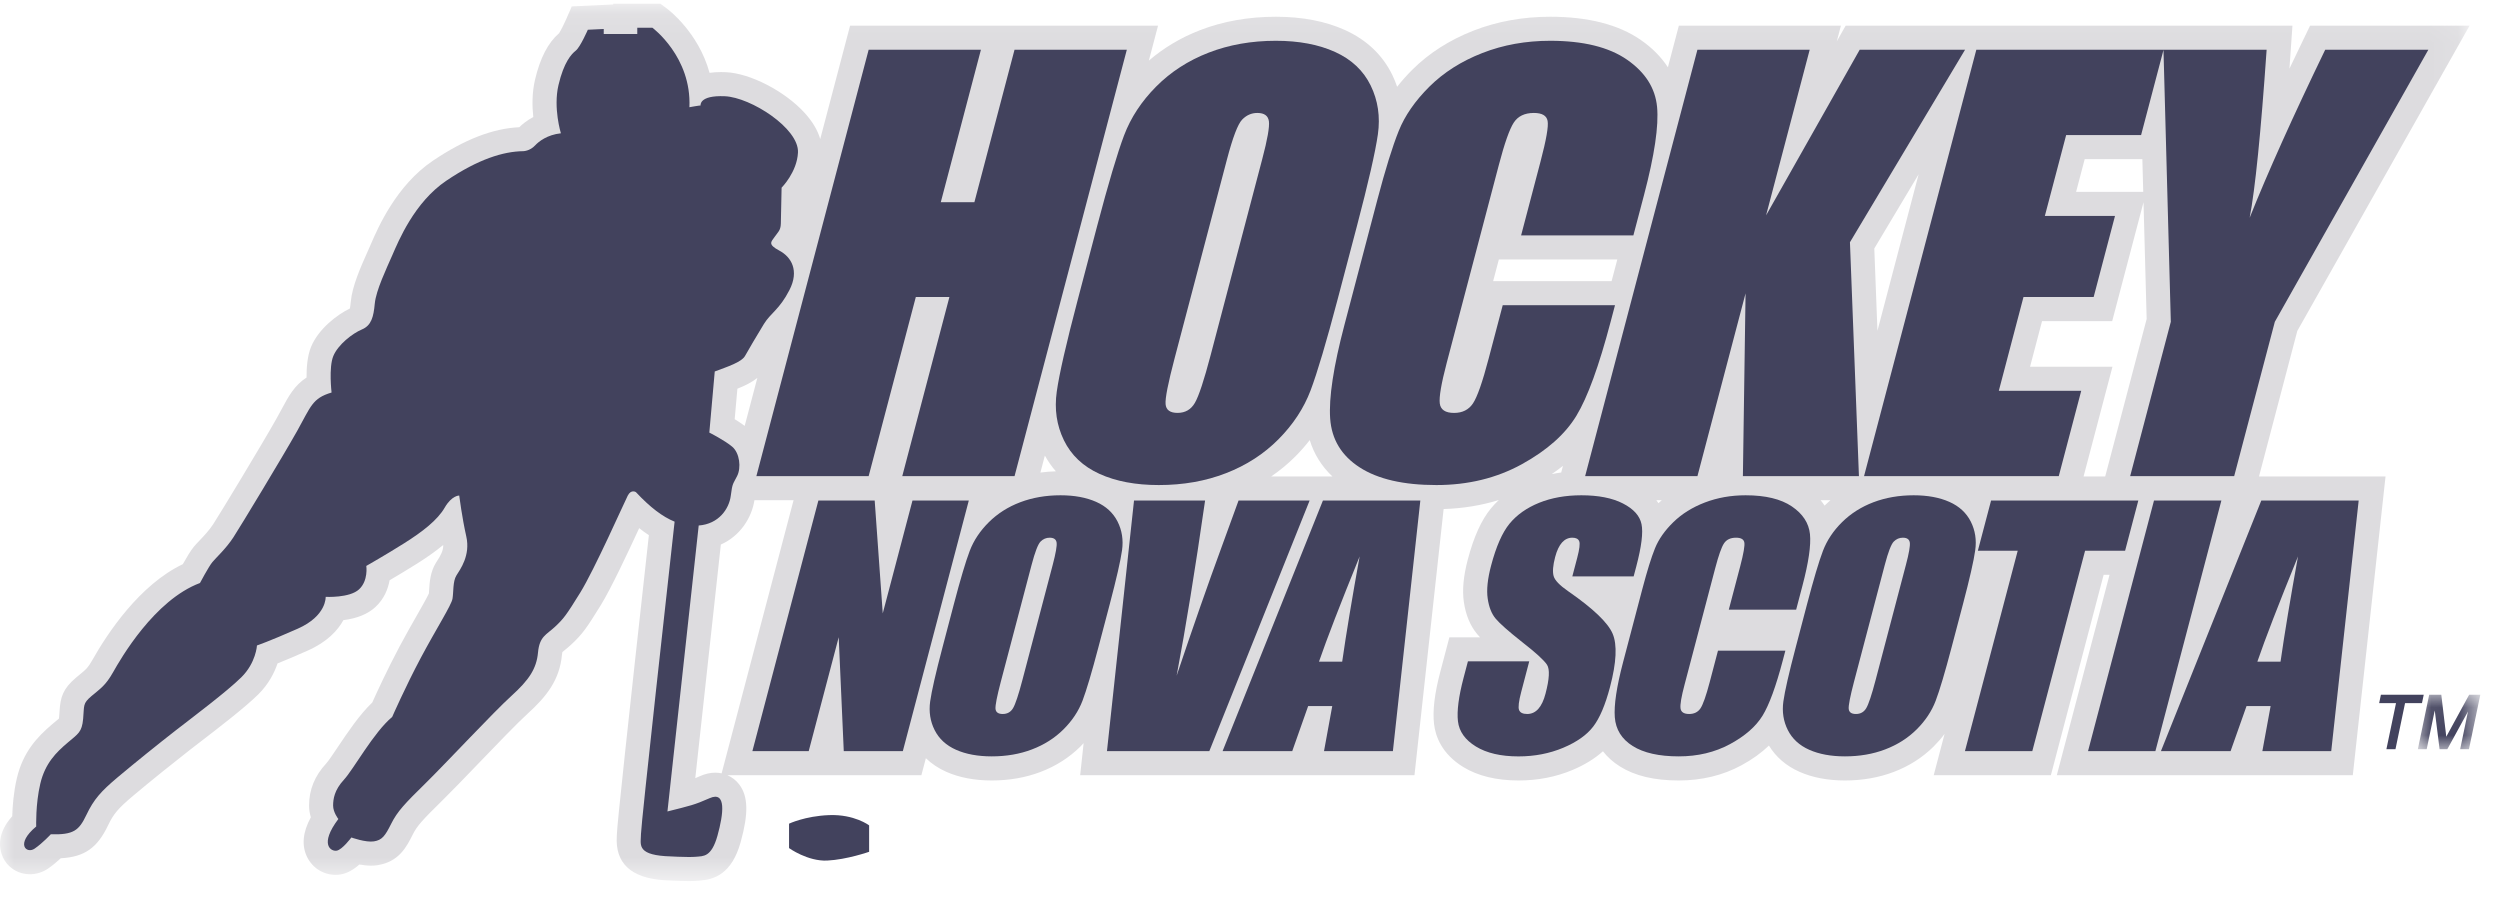 <?xml version="1.0" encoding="UTF-8"?>
<svg width="89px" height="32px" viewBox="0 0 89 32" version="1.1" xmlns="http://www.w3.org/2000/svg" xmlns:xlink="http://www.w3.org/1999/xlink">
    <!-- Generator: Sketch 56.3 (81716) - https://sketch.com -->
    <title>Group 43</title>
    <desc>Created with Sketch.</desc>
    <defs>
        <polygon id="path-1" points="0 0.116 87.916 0.116 87.916 31.35 0 31.35"></polygon>
        <polygon id="path-3" points="0.026 0.057 2.249 0.057 2.249 1.995 0.026 1.995"></polygon>
    </defs>
    <g id="Design" stroke="none" stroke-width="1" fill="none" fill-rule="evenodd">
        <g id="(m)-nav-1" transform="translate(-163, -23)">
            <g id="Group-2-Copy">
                <g id="Group-43" transform="translate(163, 23)">
                    <g id="Group-3" transform="translate(0, 0.016)">
                        <mask id="mask-2" fill="white">
                            <use xlink:href="#path-1"></use>
                        </mask>
                        <g id="Clip-2"></g>
                        <path d="M74.945,16.947 L74.175,16.947 L75.204,13.039 L72.27,13.039 L72.697,11.416 L75.194,11.416 L76.309,7.183 L76.421,11.34 L74.945,16.947 Z M74.215,5.65 L76.268,5.65 L76.299,6.814 L73.909,6.814 L74.215,5.65 Z M66.837,11.759 L66.725,8.83 L68.303,6.189 L66.837,11.759 Z M64.972,17.967 C64.966,17.972 64.961,17.978 64.955,17.984 C64.913,17.92 64.866,17.855 64.813,17.791 L65.163,17.791 C65.098,17.848 65.033,17.906 64.972,17.967 L64.972,17.967 Z M59.041,17.897 C59.018,17.862 58.993,17.826 58.966,17.791 L59.16,17.791 C59.119,17.826 59.08,17.861 59.041,17.897 L59.041,17.897 Z M57.373,9.992 L53.156,9.992 L53.359,9.222 L57.576,9.222 L57.373,9.992 Z M55.579,16.805 C55.464,16.82 55.352,16.84 55.242,16.862 C55.381,16.767 55.514,16.67 55.641,16.569 L55.579,16.805 Z M46.517,16.947 L45.253,16.947 C45.566,16.733 45.857,16.493 46.123,16.225 C46.306,16.041 46.473,15.849 46.627,15.651 C46.777,16.146 47.049,16.582 47.434,16.947 L46.517,16.947 Z M37.038,16.807 L37.197,16.203 C37.31,16.404 37.439,16.592 37.589,16.763 C37.401,16.768 37.217,16.783 37.038,16.807 L37.038,16.807 Z M25.69,27.515 C25.617,27.5 25.542,27.491 25.465,27.491 C25.287,27.491 25.103,27.533 24.916,27.616 C24.856,27.643 24.802,27.666 24.752,27.687 L25.662,19.37 C26.364,19.058 26.765,18.4 26.858,17.791 L28.251,17.791 L25.69,27.515 Z M26.251,13.822 C26.516,13.716 26.763,13.598 26.962,13.435 L26.511,15.146 C26.4,15.063 26.276,14.981 26.155,14.907 L26.251,13.822 Z M81.784,11.765 L87.916,0.898 L82.239,0.898 L82.005,1.382 C81.832,1.739 81.665,2.088 81.504,2.429 C81.518,2.229 81.533,2.025 81.547,1.815 L81.611,0.898 L71.467,0.898 L69.697,0.898 L65.705,0.898 L65.39,1.456 L65.537,0.898 L59.767,0.898 L59.377,2.379 C59.139,2.014 58.817,1.687 58.413,1.407 C57.622,0.858 56.537,0.58 55.187,0.58 C54.217,0.58 53.298,0.746 52.458,1.074 C51.607,1.406 50.876,1.873 50.285,2.46 C50.084,2.659 49.902,2.864 49.738,3.073 C49.689,2.931 49.634,2.791 49.568,2.655 C49.22,1.942 48.654,1.404 47.885,1.055 C47.191,0.739 46.361,0.58 45.419,0.58 C44.45,0.58 43.541,0.741 42.719,1.059 C42.038,1.323 41.428,1.688 40.899,2.142 L41.226,0.898 L30.263,0.898 L29.2,4.934 C29.109,4.62 28.924,4.308 28.643,4.001 C27.936,3.226 26.704,2.591 25.839,2.554 C25.779,2.551 25.722,2.55 25.668,2.55 C25.522,2.55 25.386,2.559 25.26,2.577 C24.865,1.135 23.792,0.325 23.735,0.283 L23.508,0.116 L21.83,0.116 L21.83,0.143 L20.355,0.212 L20.142,0.7 C20.075,0.853 19.965,1.072 19.904,1.165 C19.509,1.508 19.229,2.049 19.048,2.816 C18.937,3.287 18.943,3.763 18.985,4.149 C18.755,4.273 18.589,4.412 18.486,4.513 C17.543,4.557 16.535,4.948 15.409,5.707 C14.109,6.584 13.458,8.088 13.212,8.655 L13.185,8.718 C13.155,8.786 13.122,8.859 13.088,8.937 C12.844,9.484 12.54,10.165 12.489,10.715 C12.477,10.841 12.465,10.918 12.456,10.966 C12.014,11.18 11.343,11.681 11.074,12.332 C10.943,12.65 10.911,13.069 10.913,13.424 C10.479,13.706 10.273,14.091 10.03,14.544 C9.972,14.651 9.908,14.771 9.832,14.905 C9.353,15.76 7.841,18.259 7.587,18.65 C7.445,18.868 7.247,19.076 7.102,19.228 C7.026,19.308 6.961,19.376 6.905,19.443 C6.79,19.581 6.636,19.84 6.508,20.069 C4.976,20.799 3.839,22.504 3.279,23.496 C3.13,23.76 3.06,23.817 2.851,23.988 C2.804,24.026 2.755,24.067 2.702,24.112 C2.244,24.5 2.149,24.803 2.121,25.295 C2.117,25.351 2.113,25.417 2.106,25.497 C2.104,25.525 2.101,25.548 2.098,25.565 C2.067,25.593 2.022,25.63 1.983,25.662 C1.94,25.698 1.893,25.737 1.842,25.78 C1.328,26.219 0.821,26.753 0.601,27.685 C0.483,28.183 0.445,28.7 0.435,29.041 C-0.094,29.632 -0.032,30.141 0.066,30.413 C0.219,30.835 0.612,31.107 1.066,31.107 C1.296,31.107 1.521,31.036 1.716,30.903 C1.879,30.791 2.037,30.655 2.164,30.538 C3.012,30.492 3.466,30.167 3.848,29.364 C4.043,28.956 4.209,28.76 4.741,28.312 C5.358,27.792 6.236,27.088 6.783,26.662 C6.888,26.581 7.011,26.486 7.147,26.382 C7.813,25.87 8.724,25.169 9.193,24.706 C9.569,24.334 9.771,23.926 9.88,23.602 C10.124,23.504 10.473,23.359 10.946,23.149 C11.648,22.839 12.024,22.428 12.225,22.061 C12.712,22 13.094,21.844 13.362,21.597 C13.679,21.305 13.815,20.945 13.87,20.641 C14.134,20.486 14.493,20.272 14.849,20.048 C15.217,19.816 15.524,19.597 15.779,19.385 C15.785,19.587 15.685,19.762 15.564,19.949 C15.548,19.973 15.534,19.995 15.522,20.015 C15.316,20.345 15.294,20.718 15.277,20.991 C15.275,21.027 15.272,21.074 15.269,21.11 C15.206,21.25 15.013,21.589 14.855,21.867 C14.665,22.2 14.449,22.577 14.226,22.997 C13.791,23.814 13.41,24.642 13.253,24.993 C12.799,25.425 12.376,26.057 12.029,26.575 C11.879,26.799 11.692,27.078 11.616,27.16 C11.203,27.605 11.003,28.097 11.003,28.664 C11.003,28.813 11.028,28.953 11.066,29.079 C10.775,29.613 10.732,30.09 10.937,30.502 C11.13,30.888 11.518,31.129 11.949,31.129 C12.009,31.129 12.069,31.124 12.126,31.114 C12.349,31.077 12.573,30.958 12.794,30.76 C12.927,30.785 13.07,30.802 13.207,30.802 C13.29,30.802 13.371,30.796 13.446,30.784 C14.209,30.662 14.478,30.124 14.695,29.691 C14.85,29.38 15.047,29.169 15.755,28.473 C16.072,28.162 16.541,27.675 17.038,27.158 C17.692,26.479 18.433,25.708 18.78,25.394 C19.456,24.782 19.923,24.191 20.006,23.293 C20.01,23.245 20.016,23.215 20.02,23.198 C20.042,23.178 20.079,23.148 20.108,23.125 C20.173,23.073 20.253,23.008 20.341,22.925 C20.738,22.555 20.883,22.345 21.387,21.53 C21.751,20.94 22.355,19.653 22.755,18.786 C22.871,18.879 22.986,18.962 23.1,19.036 C22.345,25.844 21.962,29.42 21.962,29.668 C21.962,29.695 21.96,29.722 21.958,29.749 C21.897,30.711 22.459,31.239 23.635,31.319 C23.657,31.32 24.175,31.35 24.541,31.35 C24.676,31.35 24.777,31.346 24.859,31.338 C24.875,31.336 24.89,31.335 24.906,31.334 C25.419,31.297 26.049,31.106 26.367,29.964 C26.651,28.945 26.636,28.331 26.316,27.91 C26.205,27.763 26.06,27.653 25.897,27.582 L32.801,27.582 L32.961,26.976 C33.164,27.173 33.407,27.336 33.689,27.461 C34.15,27.665 34.694,27.769 35.306,27.769 C35.928,27.769 36.512,27.667 37.043,27.465 C37.589,27.258 38.066,26.953 38.461,26.562 C38.501,26.522 38.539,26.481 38.577,26.44 L38.454,27.582 L42.258,27.582 L43.632,27.582 L50.355,27.582 L51.393,18.106 C52.083,18.084 52.74,17.977 53.359,17.784 C53.26,17.877 53.166,17.976 53.08,18.08 C52.738,18.496 52.467,19.093 52.253,19.905 C52.097,20.498 52.052,20.992 52.113,21.415 C52.181,21.878 52.34,22.262 52.587,22.557 C52.614,22.589 52.646,22.626 52.689,22.672 L51.598,22.672 L51.276,23.895 C51.07,24.675 50.997,25.285 51.052,25.759 C51.103,26.197 51.324,26.818 52.092,27.29 C52.61,27.607 53.272,27.769 54.059,27.769 C54.744,27.769 55.39,27.644 55.979,27.396 C56.413,27.214 56.775,26.99 57.065,26.729 C57.224,26.935 57.426,27.116 57.667,27.268 C58.203,27.605 58.889,27.769 59.765,27.769 C60.581,27.769 61.331,27.588 61.993,27.23 C62.378,27.022 62.705,26.786 62.974,26.526 C63.224,26.936 63.589,27.251 64.063,27.461 C64.524,27.665 65.067,27.769 65.68,27.769 C66.302,27.769 66.886,27.667 67.417,27.465 C67.963,27.258 68.44,26.953 68.835,26.562 C68.979,26.418 69.11,26.268 69.227,26.111 L68.84,27.582 L73.011,27.582 L74.89,20.446 L75.1,20.446 L73.222,27.582 L75.663,27.582 L77.393,27.582 L83.76,27.582 L83.947,25.873 L84.168,23.86 L84.925,16.947 L80.42,16.947 L81.784,11.765 Z" id="Fill-1" fill="#DDDCDF" mask="url(#mask-2)"></path>
                    </g>
                    <polygon id="Fill-4" fill="#42425D" points="30.924 16.95 32.603 10.574 33.799 10.574 32.121 16.95 36.118 16.95 40.115 1.771 36.117 1.771 34.688 7.199 33.492 7.199 34.921 1.771 30.924 1.771 26.927 16.95"></polygon>
                    <path d="M41.815,12.759 L43.681,5.671 C43.887,4.89 44.066,4.419 44.219,4.26 C44.372,4.101 44.552,4.021 44.762,4.021 C45.008,4.021 45.145,4.119 45.173,4.316 C45.2,4.513 45.121,4.965 44.934,5.671 L43.098,12.646 C42.863,13.54 42.676,14.106 42.537,14.343 C42.399,14.581 42.193,14.699 41.921,14.699 C41.655,14.699 41.513,14.596 41.495,14.39 C41.476,14.184 41.583,13.64 41.815,12.759 M39.054,8.062 L38.371,10.659 C37.959,12.221 37.709,13.315 37.621,13.94 C37.532,14.565 37.617,15.143 37.876,15.675 C38.135,16.206 38.557,16.604 39.142,16.87 C39.727,17.136 40.431,17.268 41.254,17.268 C42.121,17.268 42.918,17.128 43.644,16.846 C44.37,16.565 44.994,16.162 45.515,15.637 C46.036,15.112 46.417,14.532 46.657,13.898 C46.896,13.264 47.217,12.184 47.619,10.659 L48.303,8.062 C48.714,6.499 48.964,5.405 49.053,4.78 C49.141,4.155 49.056,3.577 48.797,3.046 C48.538,2.515 48.116,2.116 47.531,1.851 C46.946,1.585 46.242,1.452 45.419,1.452 C44.551,1.452 43.755,1.593 43.029,1.874 C42.303,2.155 41.679,2.558 41.158,3.083 C40.637,3.608 40.256,4.188 40.016,4.822 C39.777,5.457 39.456,6.537 39.054,8.062" id="Fill-6" fill="#42425D"></path>
                    <path d="M56.121,14.799 C56.519,14.142 56.925,13.028 57.338,11.457 L57.494,10.865 L53.497,10.865 L52.994,12.773 C52.775,13.606 52.589,14.136 52.438,14.361 C52.287,14.587 52.063,14.7 51.765,14.7 C51.455,14.7 51.285,14.587 51.256,14.362 C51.227,14.137 51.309,13.656 51.503,12.918 L53.36,5.868 C53.562,5.099 53.738,4.599 53.888,4.368 C54.037,4.137 54.276,4.021 54.605,4.021 C54.897,4.021 55.06,4.116 55.095,4.306 C55.131,4.497 55.047,4.975 54.845,5.742 L54.151,8.381 L58.148,8.381 L58.528,6.939 C58.901,5.522 59.055,4.478 58.992,3.807 C58.928,3.136 58.572,2.576 57.924,2.126 C57.277,1.677 56.364,1.452 55.187,1.452 C54.32,1.452 53.514,1.597 52.77,1.888 C52.025,2.179 51.398,2.577 50.888,3.083 C50.378,3.59 50.013,4.116 49.794,4.663 C49.574,5.21 49.319,6.03 49.031,7.124 L47.864,11.559 C47.472,13.046 47.302,14.16 47.354,14.901 C47.406,15.642 47.757,16.222 48.406,16.64 C49.055,17.059 49.965,17.268 51.136,17.268 C52.263,17.268 53.276,17.021 54.176,16.527 C55.075,16.032 55.723,15.456 56.121,14.799" id="Fill-8" fill="#42425D"></path>
                    <polygon id="Fill-10" fill="#42425D" points="60.429 16.95 62.142 10.443 62.047 16.95 66.178 16.95 65.858 8.624 69.956 1.771 66.205 1.771 62.872 7.668 64.425 1.771 60.428 1.771 56.431 16.95"></polygon>
                    <path d="M73.292,16.95 L74.092,13.912 L71.158,13.912 L72.036,10.574 L74.534,10.574 L75.294,7.687 L72.797,7.687 L73.555,4.808 L76.223,4.808 L77.02,1.779 L77.281,11.456 L75.834,16.95 L79.537,16.95 L80.984,11.456 L86.449,1.771 L82.777,1.771 C81.632,4.139 80.736,6.133 80.088,7.752 C80.285,6.728 80.486,4.734 80.692,1.771 L77.022,1.771 L77.02,1.771 L70.357,1.771 L66.36,16.95 L73.292,16.95 Z" id="Fill-12" fill="#42425D"></path>
                    <polygon id="Fill-14" fill="#42425D" points="32.484 17.82 31.426 21.836 31.139 17.82 29.134 17.82 26.785 26.74 28.79 26.74 29.858 22.685 30.038 26.74 32.141 26.74 34.489 17.82"></polygon>
                    <path d="M37.476,20.112 L36.397,24.211 C36.259,24.736 36.148,25.069 36.066,25.208 C35.984,25.348 35.861,25.418 35.697,25.418 C35.538,25.418 35.452,25.357 35.44,25.236 C35.429,25.115 35.491,24.795 35.627,24.277 L36.724,20.112 C36.845,19.652 36.951,19.376 37.042,19.282 C37.133,19.189 37.242,19.142 37.367,19.142 C37.515,19.142 37.598,19.2 37.615,19.315 C37.632,19.431 37.585,19.697 37.476,20.112 M39.945,19.588 C39.996,19.221 39.943,18.881 39.786,18.569 C39.628,18.257 39.374,18.022 39.022,17.866 C38.67,17.71 38.247,17.632 37.753,17.632 C37.233,17.632 36.755,17.715 36.32,17.88 C35.885,18.045 35.513,18.282 35.202,18.591 C34.891,18.899 34.664,19.24 34.522,19.613 C34.38,19.986 34.191,20.62 33.955,21.517 L33.554,23.043 C33.312,23.961 33.165,24.604 33.114,24.971 C33.063,25.339 33.116,25.679 33.273,25.991 C33.43,26.303 33.685,26.537 34.037,26.693 C34.389,26.849 34.812,26.927 35.306,26.927 C35.826,26.927 36.304,26.845 36.738,26.679 C37.173,26.514 37.546,26.277 37.857,25.969 C38.168,25.66 38.395,25.319 38.537,24.947 C38.678,24.574 38.867,23.939 39.103,23.043 L39.505,21.517 C39.747,20.598 39.893,19.956 39.945,19.588" id="Fill-16" fill="#42425D"></path>
                    <path d="M44.092,17.82 L43.488,19.478 C42.998,20.812 42.465,22.338 41.888,24.057 C42.21,22.356 42.548,20.277 42.901,17.82 L40.371,17.82 L39.408,26.74 L43.052,26.74 L46.622,17.82 L44.092,17.82 Z" id="Fill-18" fill="#42425D"></path>
                    <path d="M47.782,23.555 L46.956,23.555 C47.227,22.766 47.709,21.517 48.403,19.809 C48.134,21.296 47.927,22.545 47.782,23.555 L47.782,23.555 Z M43.524,26.74 L46.004,26.74 L46.57,25.137 L47.428,25.137 L47.135,26.74 L49.587,26.74 L50.564,17.819 L47.096,17.819 L43.524,26.74 Z" id="Fill-20" fill="#42425D"></path>
                    <path d="M57.409,22.558 C57.241,22.165 56.714,21.662 55.829,21.049 C55.52,20.836 55.347,20.654 55.308,20.504 C55.267,20.353 55.285,20.129 55.363,19.831 C55.424,19.599 55.506,19.427 55.608,19.313 C55.711,19.199 55.833,19.142 55.975,19.142 C56.105,19.142 56.187,19.184 56.22,19.269 C56.254,19.353 56.23,19.549 56.149,19.858 L55.975,20.519 L58.158,20.519 L58.251,20.167 C58.438,19.458 58.5,18.955 58.438,18.66 C58.377,18.364 58.157,18.119 57.778,17.924 C57.399,17.729 56.904,17.632 56.294,17.632 C55.736,17.632 55.236,17.721 54.794,17.899 C54.353,18.078 54.002,18.325 53.742,18.64 C53.482,18.956 53.262,19.456 53.082,20.139 C52.957,20.613 52.917,21.002 52.962,21.307 C53.006,21.612 53.1,21.851 53.245,22.023 C53.389,22.196 53.703,22.474 54.187,22.856 C54.672,23.234 54.968,23.504 55.074,23.666 C55.177,23.827 55.159,24.171 55.02,24.696 C54.958,24.935 54.872,25.115 54.764,25.236 C54.656,25.357 54.523,25.418 54.367,25.418 C54.211,25.418 54.114,25.37 54.078,25.274 C54.042,25.179 54.068,24.964 54.156,24.63 L54.441,23.544 L52.258,23.544 L52.104,24.128 C51.928,24.797 51.861,25.313 51.903,25.677 C51.945,26.04 52.158,26.34 52.541,26.575 C52.924,26.81 53.43,26.928 54.059,26.928 C54.632,26.928 55.161,26.825 55.647,26.622 C56.132,26.418 56.49,26.165 56.72,25.864 C56.95,25.563 57.149,25.095 57.316,24.459 C57.547,23.585 57.577,22.951 57.409,22.558" id="Fill-22" fill="#42425D"></path>
                    <path d="M61.16,23.164 L60.865,24.285 C60.736,24.775 60.626,25.086 60.536,25.219 C60.446,25.351 60.312,25.418 60.134,25.418 C59.948,25.418 59.845,25.351 59.827,25.219 C59.808,25.087 59.856,24.804 59.971,24.371 L61.062,20.227 C61.181,19.775 61.284,19.482 61.373,19.346 C61.462,19.21 61.606,19.142 61.803,19.142 C61.978,19.142 62.076,19.198 62.098,19.31 C62.12,19.421 62.071,19.703 61.953,20.154 L61.545,21.704 L63.943,21.704 L64.166,20.856 C64.386,20.024 64.475,19.41 64.435,19.016 C64.394,18.622 64.179,18.292 63.789,18.028 C63.399,17.764 62.85,17.632 62.144,17.632 C61.623,17.632 61.14,17.718 60.695,17.888 C60.249,18.059 59.874,18.293 59.569,18.591 C59.265,18.888 59.048,19.198 58.918,19.519 C58.787,19.841 58.638,20.323 58.468,20.966 L57.782,23.572 C57.552,24.446 57.454,25.101 57.487,25.536 C57.521,25.972 57.733,26.312 58.124,26.558 C58.515,26.804 59.062,26.927 59.765,26.927 C60.441,26.927 61.048,26.782 61.586,26.492 C62.124,26.201 62.511,25.862 62.748,25.476 C62.984,25.09 63.224,24.435 63.467,23.512 L63.559,23.164 L61.16,23.164 Z" id="Fill-24" fill="#42425D"></path>
                    <path d="M67.85,20.112 L66.771,24.211 C66.633,24.736 66.522,25.069 66.44,25.208 C66.358,25.348 66.235,25.418 66.071,25.418 C65.912,25.418 65.826,25.357 65.814,25.236 C65.803,25.115 65.865,24.795 66.001,24.277 L67.098,20.112 C67.219,19.652 67.325,19.376 67.416,19.282 C67.507,19.189 67.616,19.142 67.741,19.142 C67.889,19.142 67.972,19.2 67.989,19.315 C68.006,19.431 67.96,19.697 67.85,20.112 M70.16,18.569 C70.002,18.257 69.748,18.022 69.396,17.866 C69.044,17.71 68.621,17.632 68.127,17.632 C67.607,17.632 67.129,17.715 66.694,17.88 C66.26,18.045 65.887,18.282 65.575,18.591 C65.264,18.899 65.038,19.24 64.896,19.613 C64.754,19.986 64.565,20.62 64.329,21.517 L63.928,23.043 C63.686,23.961 63.539,24.604 63.488,24.971 C63.437,25.339 63.49,25.679 63.647,25.991 C63.804,26.303 64.059,26.537 64.411,26.693 C64.763,26.849 65.186,26.927 65.68,26.927 C66.2,26.927 66.678,26.845 67.112,26.679 C67.547,26.514 67.92,26.277 68.231,25.969 C68.542,25.66 68.769,25.319 68.91,24.947 C69.052,24.574 69.241,23.939 69.477,23.043 L69.879,21.517 C70.121,20.598 70.267,19.956 70.318,19.588 C70.37,19.221 70.317,18.881 70.16,18.569" id="Fill-26" fill="#42425D"></path>
                    <polygon id="Fill-28" fill="#42425D" points="76.124 17.82 70.882 17.82 70.412 19.605 71.831 19.605 69.952 26.74 72.35 26.74 74.229 19.605 75.654 19.605"></polygon>
                    <polygon id="Fill-30" fill="#42425D" points="76.682 17.82 74.334 26.74 76.732 26.74 79.081 17.82"></polygon>
                    <path d="M81.187,23.555 L80.362,23.555 C80.632,22.766 81.114,21.517 81.809,19.809 C81.539,21.296 81.332,22.545 81.187,23.555 L81.187,23.555 Z M76.929,26.74 L79.409,26.74 L79.976,25.137 L80.834,25.137 L80.54,26.74 L82.992,26.74 L83.969,17.819 L80.502,17.819 L76.929,26.74 Z" id="Fill-32" fill="#42425D"></path>
                    <path d="M28.103,10.328 C28.461,9.632 28.17,9.148 27.745,8.922 C27.321,8.697 27.454,8.611 27.573,8.438 C27.692,8.266 27.792,8.206 27.798,7.961 C27.805,7.715 27.825,6.681 27.825,6.681 C27.825,6.681 28.375,6.131 28.408,5.428 C28.449,4.571 26.731,3.466 25.803,3.426 C24.874,3.386 24.941,3.755 24.941,3.755 C24.894,3.753 24.543,3.817 24.543,3.817 C24.623,2.02 23.226,0.988 23.226,0.988 L22.687,0.988 L22.687,1.211 L21.493,1.211 L21.493,1.032 L20.927,1.059 C20.927,1.059 20.658,1.675 20.499,1.801 C20.339,1.927 20.074,2.213 19.882,3.028 C19.69,3.844 19.968,4.745 19.968,4.745 C19.478,4.798 19.176,5.041 19.053,5.174 C18.861,5.382 18.625,5.382 18.625,5.382 C17.917,5.391 17.029,5.665 15.888,6.434 C14.748,7.203 14.182,8.591 13.97,9.077 C13.758,9.563 13.387,10.332 13.342,10.81 C13.298,11.287 13.219,11.588 12.883,11.729 C12.547,11.87 12.034,12.268 11.866,12.675 C11.698,13.082 11.804,13.974 11.804,13.974 C11.115,14.178 11.07,14.465 10.58,15.34 C10.089,16.215 8.564,18.735 8.306,19.133 C8.047,19.53 7.696,19.849 7.563,20.008 C7.431,20.167 7.119,20.755 7.119,20.755 C5.492,21.365 4.295,23.455 4.025,23.933 C3.755,24.41 3.574,24.512 3.256,24.781 C2.938,25.051 3.004,25.109 2.96,25.59 C2.915,26.072 2.787,26.116 2.398,26.448 C2.009,26.779 1.607,27.168 1.435,27.898 C1.262,28.627 1.289,29.423 1.289,29.423 C0.531,30.056 0.946,30.407 1.231,30.212 C1.517,30.016 1.808,29.701 1.808,29.701 C2.624,29.721 2.809,29.568 3.075,29.012 C3.34,28.454 3.598,28.169 4.188,27.672 C4.779,27.175 5.66,26.465 6.257,26.001 C6.854,25.537 8.067,24.629 8.591,24.112 C9.115,23.595 9.148,22.978 9.148,22.978 C9.148,22.978 9.566,22.839 10.6,22.381 C11.634,21.924 11.594,21.248 11.594,21.248 C11.594,21.248 12.443,21.294 12.781,20.982 C13.119,20.671 13.04,20.147 13.04,20.147 C13.04,20.147 13.729,19.756 14.392,19.338 C15.055,18.92 15.579,18.509 15.831,18.072 C16.083,17.634 16.348,17.641 16.348,17.641 C16.348,17.641 16.448,18.423 16.6,19.099 C16.753,19.776 16.381,20.273 16.249,20.485 C16.116,20.697 16.149,21.082 16.109,21.314 C16.07,21.546 15.533,22.381 14.982,23.416 C14.432,24.45 13.961,25.524 13.961,25.524 C13.305,26.068 12.582,27.394 12.244,27.758 C11.906,28.123 11.859,28.441 11.859,28.68 C11.859,28.919 12.045,29.157 12.045,29.157 C11.356,30.072 11.787,30.318 11.986,30.284 C12.184,30.251 12.509,29.814 12.509,29.814 C12.509,29.814 13.02,29.999 13.311,29.953 C13.603,29.907 13.709,29.761 13.928,29.323 C14.147,28.885 14.412,28.607 15.155,27.878 C15.897,27.148 17.575,25.345 18.205,24.775 C18.834,24.205 19.1,23.807 19.153,23.23 C19.206,22.653 19.451,22.6 19.756,22.315 C20.061,22.03 20.154,21.911 20.658,21.095 C21.162,20.28 22.226,17.883 22.348,17.644 C22.471,17.405 22.64,17.521 22.64,17.521 C23.146,18.063 23.589,18.398 24.016,18.571 C23.847,20.092 22.819,29.359 22.819,29.683 C22.819,30.037 22.642,30.408 23.685,30.479 C23.685,30.479 24.512,30.528 24.773,30.501 C25.034,30.475 25.325,30.528 25.542,29.75 C25.758,28.972 25.864,28.148 25.263,28.415 C24.715,28.658 24.583,28.68 23.761,28.888 L24.874,18.708 L24.874,18.708 C25.591,18.655 25.955,18.112 26.015,17.654 C26.074,17.197 26.088,17.25 26.24,16.95 C26.393,16.65 26.333,16.129 26.068,15.904 C25.803,15.678 25.252,15.4 25.252,15.4 L25.445,13.225 C25.902,13.053 26.399,12.894 26.525,12.668 C26.651,12.443 26.95,11.932 27.195,11.534 C27.44,11.137 27.745,11.024 28.103,10.328" id="Fill-34" fill="#42425D"></path>
                    <path d="M29.516,29.018 C28.66,29.051 28.09,29.323 28.09,29.323 L28.09,30.192 C28.09,30.192 28.753,30.669 29.449,30.636 C30.145,30.603 30.941,30.324 30.941,30.324 L30.941,29.383 C30.941,29.383 30.414,28.983 29.516,29.018" id="Fill-36" fill="#42425D"></path>
                    <polygon id="Fill-38" fill="#42425D" points="86.285 24.733 84.76 24.733 84.698 25.032 85.298 25.032 84.956 26.671 85.279 26.671 85.62 25.032 86.222 25.032"></polygon>
                    <g id="Group-42" transform="translate(86.05, 24.676)">
                        <mask id="mask-4" fill="white">
                            <use xlink:href="#path-3"></use>
                        </mask>
                        <g id="Clip-41"></g>
                        <path d="M1.852,0.057 L1.135,1.371 C1.098,1.44 1.065,1.501 1.037,1.552 C1.033,1.51 1.027,1.462 1.021,1.408 L0.86,0.057 L0.429,0.057 L0.026,1.995 L0.34,1.995 L0.627,0.615 L0.799,1.995 L1.075,1.995 L1.811,0.652 L1.532,1.995 L1.845,1.995 L2.249,0.057 L1.852,0.057 Z" id="Fill-40" fill="#42425D" mask="url(#mask-4)"></path>
                    </g>
                </g>
            </g>
        </g>
    </g>
</svg>